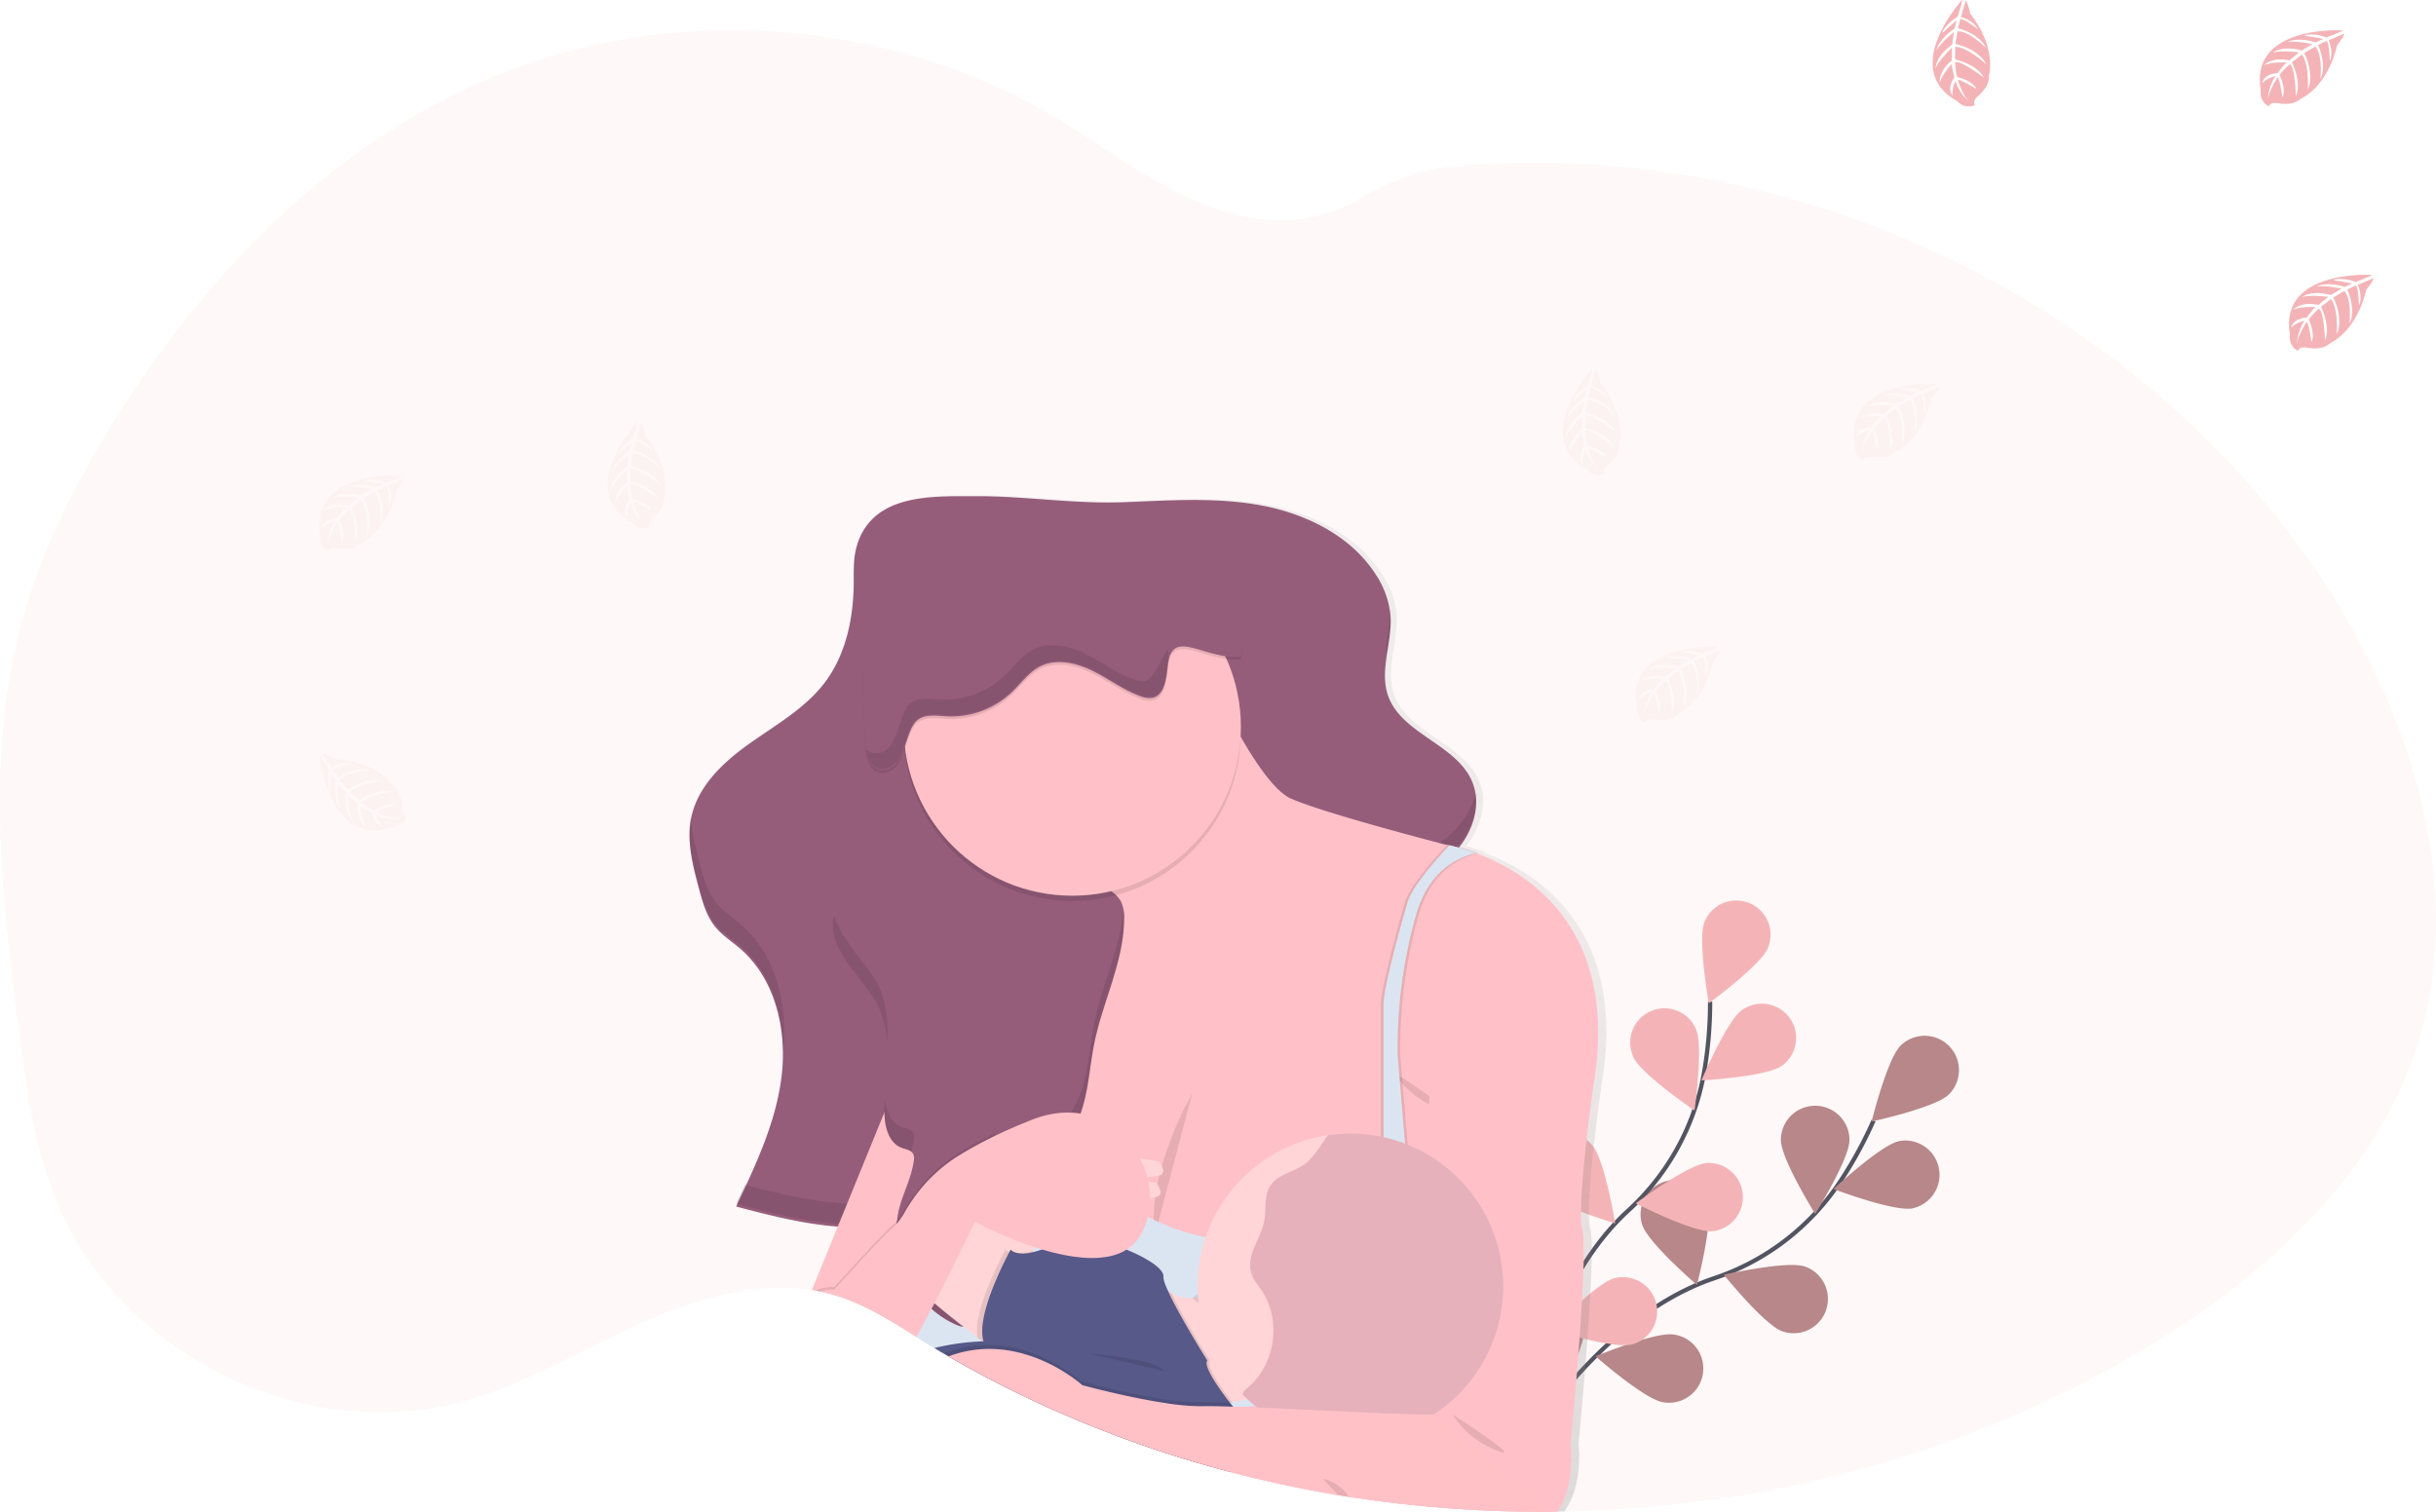 <svg xmlns="http://www.w3.org/2000/svg" data-name="Layer 1" width="1137.12" height="705.8"><defs><linearGradient id="a" x1="567.29" y1="802.9" x2="567.29" y2="328.35" gradientUnits="userSpaceOnUse"><stop offset="0" stop-color="gray" stop-opacity=".25"></stop><stop offset=".54" stop-color="gray" stop-opacity=".12"></stop><stop offset="1" stop-color="gray" stop-opacity=".1"></stop></linearGradient></defs><path d="M1127.94 489.25c-19.91 60.83-70.92 106.63-125.73 139.7-73.78 44.53-158.27 69.69-244.18 75.52q-13.89 1-27.82 1.21c-1.07 0-2.14.06-3.22.06h-.87q-6.69.09-13.37 0a573.79 573.79 0 01-79.32-6.37l-3.85-.59-4.93-.8q-25.59-4.27-50.69-10.88-8.17-2.16-16.29-4.56c-2-.57-3.91-1.17-5.86-1.77q-18.82-5.8-37.16-13c-.89-.35-1.79-.7-2.67-1.06a519.94 519.94 0 01-65.89-31.58l-2.09-1.2-1.25-.72-2.13-1.24c-1.49-.86-3-1.74-4.46-2.64-2.18-1.29-4.36-2.62-6.51-4l-1.91-1.19c-3.12-2-6.24-3.94-9.38-5.85-1.35-.83-2.71-1.64-4.07-2.45h-.11a115.63 115.63 0 00-20.75-10 83.88 83.88 0 00-8.1-2.35c-.86-.19-1.74-.39-2.6-.56l-2.19-.39c-.44-.09-.89-.17-1.34-.22h-.25c-25.62-3.93-52.7 3.56-76.83 14.12-19.88 8.7-39 19.5-58.83 28.07a205 205 0 01-27.21 9.75 150.29 150.29 0 01-63.74 3.06c-.6-.09-1.21-.19-1.81-.3q-4.56-.76-9.08-1.83l-1.83-.43q-4.35-1-8.62-2.34l-1.86-.56q-4.4-1.37-8.71-3c-1-.37-2-.77-3-1.17a172.37 172.37 0 01-45.09-26.21c-.39-.3-.76-.61-1.12-.91-1.91-1.57-3.77-3.17-5.61-4.82-.67-.61-1.35-1.22-2-1.84q-3.27-3-6.36-6.25l-.9-.94a151.77 151.77 0 01-21.88-29.38 12 12 0 01-.54-1c-1.91-3.38-3.67-6.83-5.29-10.39-.67-1.47-1.34-3-1.94-4.48-.2-.44-.39-.89-.56-1.34-8.9-21.76-12.75-45.23-15.93-68.58-.37-2.74-.73-5.46-1.08-8.19C4.16 445.51-.44 406.95.04 368.9v-.78a357.51 357.51 0 012.52-38.36 278.56 278.56 0 017.69-39.54c8.73-32 23.69-62 41-90.25 43.49-71.18 104.68-134.28 182.12-165.3C316.8 1.25 415.63 9 492.84 55.02c23.53 14 45.34 31.46 71 41.19 22.31 8.47 47.38 9.83 68.48-2.08 17.43-9.85 28.94-15.11 49.79-16.81a432.39 432.39 0 01128.9 9.22q2.57.56 5.11 1.17c110.33 25.9 211.32 93.38 272.07 189.46q2.4 3.81 4.72 7.7c36.74 61.47 57.21 136.59 35.03 204.38z" fill="#f4b4b7" opacity=".1"></path><path d="M707.27 681.25s36.95-65.45 92.59-84.35a113.91 113.91 0 0057.7-43.11 192.4 192.4 0 0017-30.61" fill="none" stroke="#535461" stroke-miterlimit="10" stroke-width="2"></path><path d="M909.56 511.08c-6.34 6.15-35.87 12.52-35.87 12.52s7.24-29.33 13.58-35.48a16.014 16.014 0 1122.29 23zM892.85 564.14c-8.66 1.72-36.91-9-36.91-9s22-20.68 30.69-22.4a16 16 0 016.22 31.38zM832.03 621.57c-8.35-2.9-27.33-26.4-27.33-26.4s29.45-6.73 37.8-3.84a16 16 0 01-10.47 30.24zM776.23 654.65c-8.72-1.44-31.4-21.4-31.4-21.4s27.89-11.61 36.6-10.17a16 16 0 11-5.2 31.57zM831.32 532.24c0 8.84 16 34.47 16 34.47s16-25.62 16-34.45a16 16 0 10-32 0zM766.56 571.76c2.64 8.43 25.57 28.11 25.57 28.11s7.61-29.24 5-37.67a16.015 16.015 0 10-30.57 9.56zM708.86 618.81c1.18 8.76 20.45 32 20.45 32s12.44-27.52 11.26-36.28a16 16 0 10-31.71 4.26z" fill="#f4b4b7"></path><path d="M909.56 511.08c-6.34 6.15-35.87 12.52-35.87 12.52s7.24-29.33 13.58-35.48a16.014 16.014 0 1122.29 23zM892.85 564.14c-8.66 1.72-36.91-9-36.91-9s22-20.68 30.69-22.4a16 16 0 016.22 31.38zM832.03 621.57c-8.35-2.9-27.33-26.4-27.33-26.4s29.45-6.73 37.8-3.84a16 16 0 01-10.47 30.24zM776.23 654.65c-8.72-1.44-31.4-21.4-31.4-21.4s27.89-11.61 36.6-10.17a16 16 0 11-5.2 31.57zM831.32 532.24c0 8.84 16 34.47 16 34.47s16-25.62 16-34.45a16 16 0 10-32 0zM766.56 571.76c2.64 8.43 25.57 28.11 25.57 28.11s7.61-29.24 5-37.67a16.015 16.015 0 10-30.57 9.56zM708.86 618.81c1.18 8.76 20.45 32 20.45 32s12.44-27.52 11.26-36.28a16 16 0 10-31.71 4.26z" opacity=".25"></path><path d="M709.4 679.95s7.26-74.81 50.48-114.6a113.9 113.9 0 0035.25-62.82 190.82 190.82 0 003.15-34.88" fill="none" stroke="#535461" stroke-miterlimit="10" stroke-width="2"></path><path d="M825.37 442.41c-3.3 8.19-27.72 26-27.72 26s-5.26-29.75-2-38a16.002 16.002 0 1129.67 12zM831.61 497.69c-7.23 5.08-37.39 6.74-37.39 6.74s11.75-27.83 19-32.91a16.001 16.001 0 1118.42 26.17zM799.27 574.83c-8.81.74-35.68-13-35.68-13s24.19-18.09 33-18.83a16 16 0 012.68 31.88zM761.66 627.69c-8.56 2.21-37.37-6.79-37.37-6.79s20.78-21.92 29.34-24.13a16.008 16.008 0 018 31zM762.42 493.46c3.58 8.08 28.58 25 28.58 25s4.25-29.9.68-38a16 16 0 10-29.26 12.95zM719.22 555.84c5.83 6.63 34.76 15.33 34.76 15.33s-4.89-29.81-10.72-36.45a16 16 0 10-24 21.12zM685.56 622.22c4.62 7.53 31.66 21 31.66 21s.23-30.2-4.4-37.73a16 16 0 00-27.26 16.73z" fill="#f4b4b7"></path><path d="M779.38 601.33s-8.65 58.28-5.56 69.7-5.55 100.25-5.55 100.25 2.54 18.85-6.62 31.5c-1.07 0-2.14.06-3.22.06h-.87q-6.69.09-13.37 0a573.79 573.79 0 01-79.32-6.37l-3.85-.59-4.93-.8q-25.59-4.27-50.69-10.88-8.17-2.16-16.29-4.56c-2-.57-3.91-1.17-5.86-1.77q-18.82-5.8-37.16-13c-.89-.35-1.79-.7-2.67-1.06a519.94 519.94 0 01-65.89-31.58l-2.09-1.2-1.25-.72-2.13-1.24c-1.49-.86-3-1.74-4.46-2.64-2.18-1.29-4.36-2.62-6.51-4l-1.91-1.19c-3.12-2-6.24-3.94-9.38-5.85-1.35-.83-2.71-1.64-4.07-2.45h-.11a115.63 115.63 0 00-20.75-10 83.88 83.88 0 00-8.1-2.35c-.86-.19-1.74-.39-2.6-.56l-2.19-.39c-.44-.09-.89-.17-1.34-.22l12.24-29.7.25-.6h-.38c-16.07-1.21-31.8-5.26-47.42-9.29h-.07l.3-.62c.08-.17.17-.36.26-.53l-.49-.12h-.07q2.11-4.43 4.21-8.86l.55.14.45-1c.51-1.09 1-2.17 1.48-3.25 6.86-15.06 12.81-30.52 14.76-46.83a83.23 83.23 0 00.52-13.51 73.58 73.58 0 00-5.64-25.84c-.13-.32-.26-.62-.4-.93a53.68 53.68 0 00-14-19c-3.95-3.37-8.45-6.17-11.74-10.17-4.22-5.12-6.05-11.72-7.77-18.11-2.13-7.89-4.25-16.05-4.35-24.15v-.31-.88-1a38.73 38.73 0 01.66-7l.06 1c0-.23.08-.47.13-.71 3.18-14.7 15.27-25.8 27.67-34.48 9.17-6.45 19-12.29 27.24-19.78l.14-.1a65.63 65.63 0 007.8-8.44c9.84-12.91 13.38-29.6 13.61-45.78v-1a2.28 2.28 0 010 .26v-.57c.08-4.77-.11-9.63.65-14.32v1.35a30.36 30.36 0 011-4.39 27.71 27.71 0 0113.95-16.76c.32-.17.63-.32 1-.47 11.89-5.81 27.94-5.21 40.77-5.27 23.36-.09 46.23 3.7 69.75 2.8 21.62-.81 43.46-2.43 64.73 1.5s42.36 14.22 54 32.27a41.37 41.37 0 016.91 18.86v.36c0-.12 0-.25.05-.37v2.14c.24 11.9-5.16 24.09-1.28 35.35 6.23 18.09 32.3 22.76 39.71 40.42a22.89 22.89 0 011.55 5.48c0-.14.08-.29.11-.44a25.53 25.53 0 01.19 3.61c.21 7.65-2.91 15.49-7.88 21.76 2.43.63 5.53 1.53 9.06 2.82l-.75.19c23.96 8.85 66.62 34.85 55.22 106.18z" transform="translate(-31.44 -97.1)" fill="url(#a)"></path><path d="M400.17 254.17c-1.9 6-1.56 12.4-1.65 18.68-.24 16.18-3.74 32.88-13.5 45.8-9.07 12-22.59 19.63-34.87 28.32s-24.26 19.8-27.42 34.51c-2.35 11 .56 22.3 3.46 33.14 1.71 6.39 3.53 13 7.71 18.12 3.26 4 7.72 6.8 11.62 10.18 16.4 14.15 21.9 37.82 19.35 59.33s-12 41.51-21.25 61.07c17.19 4.49 34.54 9 52.3 9.63s36.18-3 50.56-13.41c26.95-19.55 33.31-57 54.43-82.78 7.94-9.67 17.86-17.52 28.15-24.63 9.93-6.85 20.44-13.14 32-16.55s23.65-3.82 35.51-5.63c16-2.44 31.41-7.4 46.68-12.63 12.15-4.16 24.6-8.72 34-17.5s14.89-22.92 10-34.78c-7.34-17.66-33.18-22.32-39.36-40.43-4.07-11.93 2.19-24.93 1.18-37.5a41.79 41.79 0 00-6.85-18.86c-11.55-18.06-32.46-28.37-53.54-32.29s-42.72-2.31-64.15-1.49c-23.31.89-46-2.9-69.13-2.81-19.97.08-47.64-1.43-55.23 22.51z" fill="#965d7b"></path><g opacity=".1"><path d="M647.09 306.05c.87-6.29 2.26-12.67 2-18.95-.88 6.38-2.29 12.8-2 18.95zM399.12 261.76v-4.55c-.75 4.69-.57 9.55-.64 14.33v.57c.4-3.45.6-6.91.64-10.35zM677.84 388.73c-9.37 8.78-21.82 13.34-34 17.5-15.28 5.22-30.69 10.19-46.65 12.67-11.86 1.81-24 2.23-35.52 5.63s-22.07 9.7-32 16.55c-10.29 7.11-20.21 15-28.15 24.63-21.12 25.74-27.48 63.23-54.43 82.78-14.38 10.41-32.81 13.99-50.53 13.41-16.53-.58-32.72-4.53-48.74-8.7-1.38 3-2.78 5.92-4.17 8.86 17.18 4.49 34.54 9 52.29 9.63s36.19-3 50.57-13.42c26.95-19.54 33.31-57 54.43-82.77 7.94-9.67 17.85-17.53 28.15-24.63 9.93-6.85 20.43-13.15 32-16.56s23.66-3.81 35.52-5.63c16-2.44 31.41-7.4 46.68-12.63 12.14-4.15 24.6-8.71 34-17.49 7.74-7.25 12.85-18.17 11.62-28.43a38.17 38.17 0 01-11.07 18.6zM365.45 491.35v-.19c2.54-21.51-3-45.18-19.35-59.33-3.9-3.38-8.37-6.18-11.63-10.18-4.18-5.13-6-11.73-7.7-18.12-1.95-7.31-3.91-14.84-4.26-22.34-2 10.65.84 21.62 3.65 32.13 1.71 6.39 3.52 13 7.7 18.12 3.26 4 7.73 6.8 11.63 10.17 14.01 12.08 20.07 31.07 19.96 49.74z"></path></g><path d="M744.14 504.76L634.05 614.03H487.67l-26.11-59.13-8.15-62 14.68-68.5s72.58 7.34 44.44-34.25 52.6-73.8 52.6-73.8 21.93 49.55 37.43 56.47 71.86 21.44 71.86 21.44.79.12 2.2.42a88.83 88.83 0 0112.35 3.62c23.59 8.69 66.59 34.6 55.17 106.46z" fill="#ffc1c7"></path><path d="M650.77 500.68s5.71 11 20.39 16.72-20.39-16.72-20.39-16.72zM556.56 510.47s-21.59 36.69-17.51 66.43z" opacity=".1"></path><path d="M687.75 398.3c-9.7 2.23-22.32 9.09-28 29a228.11 228.11 0 00-8.57 65.24l3.67 44h-10.24v-66.47c-.81-7.75 11-48.12 11-48.12 1.75-7.29 13.31-20.42 19.74-27.3a88.83 88.83 0 0112.4 3.65z" opacity=".1"></path><path d="M690.2 398.3c-9.7 2.23-22.32 9.09-28 29a228.3 228.3 0 00-8.56 65.24l3.67 44h-10.25v-66.47c-.82-7.75 11-48.12 11-48.12 1.75-7.29 13.3-20.42 19.74-27.3a89.22 89.22 0 0112.4 3.65z" opacity=".1"></path><path d="M688.97 398.3c-9.7 2.23-22.32 9.09-28 29a227.87 227.87 0 00-8.56 65.24l3.67 44h-10.24v-66.47c-.82-7.75 11-48.12 11-48.12 1.75-7.29 13.3-20.42 19.73-27.3a88.83 88.83 0 0112.4 3.65zM481.96 493.34s13.56 73.6 84.92 85l-3.32 35.69h-75.89L453.42 492.9zM513.46 650.9l-1.49 15.83a519.94 519.94 0 01-65.89-31.58l-2.09-1.2-1.25-.72-2.13-1.24c-1.49-.86-3-1.74-4.46-2.64-2.18-1.29-4.36-2.62-6.51-4l-1.91-1.19c-3.12-2-6.24-3.94-9.38-5.85-1.35-.83-2.71-1.64-4.07-2.45l-.06-.16-8.78-31.09-.27-.94-3-10.76-.38-1.3-1.74-6.18 19.38.28h3.02l6.11.19s.08.45.27 1.29l.28 1.22a117.14 117.14 0 004.45 14.22c.41 1.06.84 2.14 1.3 3.26a131.3 131.3 0 006.23 12.93 118.65 118.65 0 006.47 10.38c1.84 2.66 3.85 5.32 6 7.93q1.21 1.44 2.49 2.85c.78.87 1.59 1.73 2.41 2.59 1.63 1.7 3.36 3.36 5.17 5l.56.5c.74.66 1.5 1.31 2.27 2 .54.45 1.09.9 1.66 1.35a96 96 0 0045.34 19.48z" fill="#dbe5f2"></path><path d="M633.43 699.4l2.6-27.68.62-6.64a100.79 100.79 0 01-23.68-6.75c-2.18-.92-4.28-1.92-6.3-3a94.458 94.458 0 01-7-4 94.66 94.66 0 01-12.11-9.01 108.94 108.94 0 01-22.66-28.28c-.41-.73-.82-1.45-1.2-2.17q-1.75-3.27-3.21-6.38c-.52-1.09-1-2.17-1.46-3.21a113.16 113.16 0 01-7.31-22.22l-21.56-.31-5.9-.09h-1.08l1.29 4.6 8.43 29.79 6.66 23.5.5 1.77 1.44 5.06 2.52 8.93.52 1.82.35 1.24 1.73 6.15 5.17 18.27c2 .6 3.9 1.2 5.86 1.77q8.11 2.42 16.29 4.56 25.07 6.6 50.69 10.88l4.93.8z" fill="#dbe5f2"></path><path d="M633.43 699.4a573.79 573.79 0 0079.32 6.37q6.69.06 13.37 0h.87c8.59-12.66 6.15-31 6.15-31s8.55-88.89 5.5-100.31 5.5-69.72 5.5-69.72l-11-18.35C687.06 426.46 667.4 508 667.4 508l-.13 3.72-.14 3.86-.85 23.32-1.62 44.74-2.47 68.31s-28.33 1.82-55.53 3.41c-7.11.41-14.13.82-20.56 1.15l-6.54.39-3.74.19c-4.68.24-8.73.41-11.83.52l-2.94.09a104.33 104.33 0 01-16.16-1.29l-2-.29c-18-2.78-37.74-8.21-37.74-8.21s-15.47-14.05-37-16.53a53.86 53.86 0 00-24.18 2.64l2.09 1.2a519.94 519.94 0 0065.89 31.58c.88.36 1.78.71 2.67 1.06q18.33 7.16 37.16 13c2 .6 3.9 1.2 5.86 1.77q8.11 2.42 16.29 4.56 25.07 6.6 50.69 10.88l4.93.8zM476.25 509.65l-11.18 19.14-1 1.7-.89 1.5-.06.1-3.7 6.35-10.43 17.86-1.43 2.44-14 23.89-6 10.4-2.94 5-10.36 17.69-.05.11a115.63 115.63 0 00-20.75-10 83.88 83.88 0 00-8.1-2.35c-.86-.19-1.74-.39-2.6-.56l-2.19-.39c-.44-.09-.89-.17-1.34-.22h-.25l12.11-29.68.25-.61.27-.66 3.93-9.61 17.36-42.56.94-2.27 29.44-72.16 14.43 28.33 10.18 20z" fill="#ffc1c7"></path><path d="M603.82 651.9c-5.38-1.57-17 .25-28.54 2.87-15.69 3.55-31.34 8.56-31.34 8.56s-10.6-71.92 0-61.82a16.12 16.12 0 002.93 2.23c10.36 6.17 23.57-2.23 23.57-2.23s46.12 54.13 33.38 50.39z" fill="#ffd5d7"></path><path d="M701.74 600.58a71.36 71.36 0 11-81.81-70.59 70.63 70.63 0 0110.45-.76 71.35 71.35 0 0171.36 71.35z" fill="#ffd5d7"></path><path d="M441.49 582.9l-.61-4.58s17.74-17.72 24.16-15.59 23.85 14.36 24.77 25.37c0 0-11.62-12.23-17.43-.91s-30.89-4.29-30.89-4.29z" fill="none"></path><path d="M541.16 542.32s-16.16-3.32-15.11 0a41.41 41.41 0 011.29 8.31s9.84-1 13.82-1.86 0-6.45 0-6.45zM539.91 552.31s-16.15-3.32-15.11 0a41.41 41.41 0 011.29 8.31s9.84-1 13.82-1.86 0-6.45 0-6.45z" fill="#ffd5d7"></path><path d="M410.01 469.9c6.75 14.16 3.68 30.75 2.88 46.42-.38 7.59 1 17 8.12 19.63 1.93.71 4.35 1 5.29 2.84a5.35 5.35 0 01.26 3.11c-1 7.66-4.82 14.65-6.76 22.13-5.53 21.35 6.48 45.85 26.75 54.56 1.41.6 3 1.15 4.46.67a6.45 6.45 0 002.94-2.59c11.59-16 11.81-37.68 21.46-54.9 7.71-13.76 21.06-23.93 27.54-38.31 5.15-11.44 5.42-24.39 7.94-36.68 4-19.5 13.76-38 13.85-57.85a16.87 16.87 0 00-1.46-8c-1.56-3-4.49-4.91-7.3-6.73l-37.68-24.43a62.23 62.23 0 00-9.22-5.25c-11.08-4.72-24.17-2.5-34.82 3.13-8.79 4.64-16.2 11.37-23.16 18.38-5.63 5.66-13.33 10.35-18.46 16.25-13.38 15.38 11.25 34.71 17.37 47.62z" fill="#965d7b"></path><g opacity=".1"><path d="M410.01 460.07c-4.22-8.87-17.24-20.82-20.53-32.43-4.86 14.33 15.1 30.81 20.53 42.22a46.76 46.76 0 014.14 17.77c.41-9.58-.07-19.01-4.14-27.56zM425.37 537.65a40.37 40.37 0 001.2-5.53 5.37 5.37 0 00-.27-3.16c-.94-1.84-3.36-2.12-5.3-2.84-5.11-1.89-7.26-7.26-7.92-13-.07 1-.14 2.08-.19 3.12-.38 7.59 1 17 8.11 19.63 1.46.58 3.21.87 4.37 1.78zM510.9 476.99c-2.52 12.29-2.79 25.24-7.94 36.68-6.48 14.38-19.83 24.56-27.54 38.31-9.65 17.22-9.86 38.92-21.46 54.92a5 5 0 01-7.4 1.91c-15.41-6.62-26-22.37-27.82-38.93-2.22 19.81 9.38 40.8 27.82 48.72 1.41.6 3 1.15 4.46.67a6.45 6.45 0 002.94-2.59c11.59-16 11.81-37.68 21.46-54.9 7.71-13.76 21.06-23.93 27.54-38.31 5.15-11.44 5.42-24.39 7.94-36.68 4-19.5 13.76-38 13.85-57.85a26.11 26.11 0 00-.27-4.24c-1.6 17.8-9.92 34.62-13.58 52.29z"></path></g><path d="M701.74 600.58a71.36 71.36 0 01-121.54 50.73 1.94 1.94 0 010-.59c.09-1.14 1.09-2 2-2.67 13-10.54 16.15-31.27 6.93-45.22-1.86-2.82-4.18-5.43-5.13-8.67-2.38-8.14 4.58-15.88 6.15-24.21 1-5.51-.21-11.69 2.85-16.39 3.87-5.95 12.61-6.46 17.68-11.43 4.31-4.24 6.5-8.62 9.3-12.14a70.63 70.63 0 0110.45-.76 71.35 71.35 0 0171.31 71.35z" fill="#ce8ea0" opacity=".5"></path><path d="M472.38 587.23l-1.66 7.67-7.51 34.81s-2.87-2.12-6.94-5.23c-7.6-5.78-19.39-15-24.56-20.15-7.95-8 9.17-26 9.17-26s1.29.8 3.32 1.81c3 1.48 7.59 3.38 12 3.69a71.79 71.79 0 0111.81 2.12c2.55.71 4.37 1.28 4.37 1.28z" fill="#ffd5d7"></path><path fill="#ffd5d7" d="M489.81 562.59l-7.48 21.33-2.61 7.42-8.99 3.58-8.51 3.37-5.74 2.29-14.98-14.88v-2.76l2.7-2.77 25.47-26.15 20.14 8.57z"></path><circle cx="500.55" cy="341.95" r="78.7" opacity=".1"></circle><circle cx="500.55" cy="339.5" r="78.7" fill="#ffc1c7"></circle><path d="M575.28 654.81c-15.69 3.55-31.34 8.56-31.34 8.56s-10.6-71.92 0-61.82a16.12 16.12 0 002.93 2.23c5.46 11.7 17.87 31.46 17.87 31.46-2.13 2.66 6.64 14.54 10.54 19.57zM482.33 583.9l-2.61 7.42-9 3.58-7.51 34.81s-2.87-2.12-6.94-5.23c-1.15-6.89 2.31-17.5 6-26.2 2.16-5.17 4.39-9.67 5.76-12.32.83-1.6 1.34-2.53 1.34-2.53s2.88 3.75 12.96.47z" opacity=".1"></path><path d="M575.84 657.06l-1.89 30.07q-8.17-2.16-16.29-4.56c-2-.57-3.91-1.17-5.86-1.77q-18.82-5.8-37.16-13c-.89-.35-1.79-.7-2.67-1.06a519.94 519.94 0 01-65.89-31.58l-2.09-1.2-1.25-.72-2.13-1.24c-1.49-.86-3-1.74-4.46-2.64a112.82 112.82 0 0122.46-3.11h.52a14.1 14.1 0 01-.62-3.7c-.34-7.18 3.16-17.3 6.66-25.44 1-2.29 1.95-4.41 2.84-6.28.8-1.66 1.53-3.13 2.13-4.29.4-.79.74-1.45 1-1.95.39-.74.62-1.16.62-1.16a4.85 4.85 0 002.27 1.32 5.58 5.58 0 00.81.22 10.29 10.29 0 001.43.22 16.9 16.9 0 003.21-.07 24.28 24.28 0 002.57-.46c.75-.17 1.55-.39 2.41-.65.62-.2 1.28-.43 2-.68s1.13-.42 1.71-.67a76.54 76.54 0 0010.92-5.76c15.44-9.55 22.43-2.32 25.19 2.73a18 18 0 011.57 3.8s17.68 6.92 17.27 12.79c-.07 1.16.69 3.42 2 6.29 1.46 3.27 3.6 7.34 5.89 11.5 5.75 10.36 12.56 21.2 12.56 21.2-2.19 2.69 6.66 14.69 10.54 19.69l.14.18 1.33 1.68c.16.19.26.3.26.3z" fill="#575988"></path><path d="M465.07 528.79l-1 1.7-.89 1.5-.06.1-3.7 6.35-10.43 17.86-1.43 2.44-14 23.89-6 10.4-2.94 5-10.36 17.69-.05.11a115.63 115.63 0 00-20.75-10 83.88 83.88 0 00-8.1-2.35c-.86-.19-1.74-.39-2.6-.56l-2.19-.39a19.6 19.6 0 018.89-1.65s8.09-9.05 15.76-17.24c4.63-4.94 9.1-9.57 11.55-11.71.21-.18.41-.37.61-.56a19.85 19.85 0 001.4-1.49l.06-.08a31.42 31.42 0 002.89-4.06c.18-.3.35-.58.51-.87a76.44 76.44 0 014.17-6.55 72.19 72.19 0 0121.15-20.02c3.23-2 6.88-4.1 11-6.25 1.66-.86 3.38-1.73 5.18-2.62z" opacity=".1"></path><path d="M536.87 559.28a35 35 0 01-1 8.86 30.71 30.71 0 01-4.18 9.6 17.14 17.14 0 01-1.53 2 18.41 18.41 0 01-4.33 3.71 15.49 15.49 0 01-1.36.79c-9.34 4.92-23 3.32-35.72-.22-.79-.22-1.56-.44-2.34-.68-1.18-.34-2.36-.72-3.52-1.1-1.59-.52-3.16-1.05-4.68-1.61q-3.36-1.22-6.39-2.45l-2.76-1.15-2.5-1.13c-6.93-3-11.48-5.52-11.48-5.52s-2.22 4.73-5.73 11.92c-.6 1.22-1.22 2.51-1.89 3.86-.57 1.16-1.17 2.37-1.78 3.63-1.42 2.83-2.93 5.86-4.52 9-.88 1.76-1.79 3.53-2.72 5.34-.73 1.42-1.47 2.86-2.22 4.3l-1.36 2.59a574.41 574.41 0 01-7.09 13.18c-3.12-2-6.24-3.94-9.38-5.85-1.35-.83-2.71-1.64-4.07-2.45h-.11a115.63 115.63 0 00-20.75-10 83.88 83.88 0 00-8.1-2.35c-.86-.19-1.74-.39-2.6-.56a19.78 19.78 0 016.69-.82s8.28-9.25 16-17.52c4.52-4.83 8.87-9.33 11.28-11.43a18.67 18.67 0 001.87-1.9l.14-.14.15-.19c.38-.44.74-.91 1.09-1.38a34.7 34.7 0 002.24-3.47l.2-.34a77.72 77.72 0 015.1-7.78 72.27 72.27 0 0120.04-18.5c3.27-2 7-4.15 11.15-6.33 1.69-.88 3.46-1.78 5.33-2.68l.29-.14q3.54-1.73 7.47-3.44c.3-.15.62-.28.93-.41q4.37-1.9 9.19-3.8a48.42 48.42 0 019.38-2.65 40 40 0 018.54-.6 35 35 0 014.51.45c12.69 2 22.47 10.55 27.84 21.08a42.55 42.55 0 013.32 8.68c.16.65.33 1.3.46 2a40 40 0 01.9 7.6z" fill="#ffc1c7"></path><path d="M575.84 657.06l-1.89 30.07q-8.17-2.16-16.29-4.56c-2-.57-3.91-1.17-5.86-1.77q-18.82-5.8-37.16-13c-.89-.35-1.79-.7-2.67-1.06a519.94 519.94 0 01-65.89-31.58l-2.09-1.2-1.25-.72-2.13-1.24a53.91 53.91 0 0120.24-4.06h3.39c23.32 1.42 40.32 16.96 40.32 16.96s19.94 5.47 38 8.24l1.47.22a104.51 104.51 0 0016.42 1.33c3-.06 7.71 0 13.66.22l.14.18 1.33 1.68c.16.18.26.29.26.29zM668.8 658.48c-.24-.37.45 0 0 0z" opacity=".1"></path><path d="M669.42 660.32a.2.2 0 01-.06-.13c0-.09.15 0 .2 0s0 .12-.14.13zM633.43 699.4a573.79 573.79 0 0079.32 6.37q6.69.06 13.37 0l.09-.12-47.35-37.44c-6.32-5-5-1.21-9.44-7.89-6.22.39-31.5-.82-56.44-2-9-.42-18-.84-26-1.16l-7.42-.26-4-.14c-2.72-.1-5.22-.16-7.42-.22-2.91-.05-5.32-.06-7.08 0a104.58 104.58 0 01-16.5-1.4l-1.77-.26c-17.93-2.78-37.58-8.18-37.58-8.18s-16.28-14.8-38.65-16.7a53.69 53.69 0 00-23.77 3.27l1.25.72 2.09 1.2a519.94 519.94 0 0065.89 31.58c.88.36 1.78.71 2.67 1.06q18.33 7.16 37.16 13c2 .6 3.9 1.2 5.86 1.77q8.11 2.42 16.29 4.56 25.07 6.6 50.69 10.88l4.93.8z" fill="#ffc1c6"></path><path d="M508.47 631.98s30.17 2 35.06 8.15zM428 337.7c3.68-3.22 9.24-2.29 14.13-2a41.1 41.1 0 0030.13-11.21c4.34-4.15 7.88-9.35 13.23-12.07 7.56-3.85 16.84-1.74 24.45 2s14.47 9.05 22.46 11.89a10.6 10.6 0 005.25.79c6.14-1 6.84-9.34 7.54-15.52 2-17.47 16.52-2.49 34-3.67 1.85-4.55.58-39.84-3.17-43s-8.63-4.61-13.36-5.93q-32.76-9.12-66.2-15.57c-8.86-1.7-18-3.27-26.87-1.88-7.66 1.19-14.82 4.51-21.8 7.89-10.73 5.21-21.6 10.87-29.55 19.76-16 17.89-16.37 43.63-14.88 66.24.46 6.95-1.18 25.16 8.34 25.4 11.07.24 10.34-17.92 16.3-23.12z" opacity=".1"></path><path d="M428 336.48c3.68-3.22 9.24-2.29 14.13-2a41.14 41.14 0 0030.13-11.21c4.34-4.15 7.88-9.35 13.23-12.08 7.56-3.85 16.84-1.74 24.45 2s14.47 9.05 22.46 11.89a10.6 10.6 0 005.25.79c6.14-1 6.84-9.34 7.54-15.53 2-17.46 16.52-2.48 34-3.66 1.85-4.56.58-39.84-3.17-43s-8.63-4.61-13.36-5.93q-32.76-9.13-66.2-15.57c-8.86-1.71-18-3.27-26.87-1.89-7.66 1.2-14.82 4.51-21.8 7.9-10.73 5.21-21.6 10.86-29.55 19.75-16 17.9-16.37 43.63-14.88 66.25.46 6.94-1.18 25.15 8.34 25.4 11.07.25 10.34-17.9 16.3-23.11z" fill="#965d7b"></path><path d="M534.46 317.95a10.7 10.7 0 01-5.25-.79c-8-2.84-14.86-8.14-22.46-11.9s-16.89-5.86-24.45-2c-5.35 2.73-8.89 7.93-13.23 12.08a41.19 41.19 0 01-30.13 11.21c-4.89-.25-10.45-1.19-14.14 2-5.95 5.24-5.24 23.35-16.24 23.11a6 6 0 01-4.36-1.95c.91 5.05 2.92 9.17 7.41 9.28 11 .29 10.3-17.87 16.25-23.07 3.69-3.23 9.25-2.29 14.14-2a41.16 41.16 0 0030.13-11.22c4.34-4.14 7.88-9.35 13.23-12.07 7.56-3.85 16.83-1.74 24.44 2s14.47 9.06 22.47 11.9a10.68 10.68 0 005.25.78c6.13-1 6.83-9.34 7.53-15.52 1.98-17.49-4.49 7.11-10.59 8.16zM678.21 660.46s5.71 11 20.38 16.72-20.38-16.72-20.38-16.72zM629.56 698.81l-4.93-.8-7.3-7.73s8.23 1.55 12.23 8.53zM556.58 606.01l2.88 2.47-.35-4.44-2.53 1.97z" opacity=".1"></path><path d="M802.29 301.9s-43.29-2.61-38.19 27.73c0 0-1 5.36 3.85 7.79 0 0 .07-2.24 4.44-1.48a19.71 19.71 0 004.7.22 9.74 9.74 0 005.75-2.37s12.17-5 16.9-24.92c0 0 3.5-4.33 3.36-5.45l-7.3 3.12s2.49 5.27.53 9.65c0 0-.24-9.46-1.64-9.23-.29 0-3.8 1.82-3.8 1.82s4.3 9.18 1.06 15.85c0 0 1.23-11.31-2.4-15.18l-5.14 3s5 9.48 1.62 17.22c0 0 .87-11.87-2.7-16.49l-4.66 3.63s4.71 9.35 1.84 15.77c0 0-.38-13.82-2.85-14.86 0 0-4.08 3.59-4.7 5.07 0 0 3.23 6.78 1.23 10.36 0 0-1.23-9.2-2.24-9.24 0 0-4.06 6.1-4.48 10.27 0 0 .17-6.21 3.5-10.86a12.28 12.28 0 00-6.22 3.22s.63-4.31 7.22-4.68c0 0 3.35-4.63 4.25-4.91 0 0-6.55-.55-10.53 1.21 0 0 3.5-4.06 11.73-2.22l4.61-3.75s-8.63-1.18-12.29.12c0 0 4.21-3.59 13.52-1l5-3s-7.35-1.58-11.74-1c0 0 4.63-2.5 13.21.21l3.58-1.61s-5.39-1.06-7-1.23-1.66-.6-1.66-.6a18.63 18.63 0 0110.13 1.13s7.64-2.88 7.51-3.31z" fill="#f4b4b7" opacity=".1"></path><path d="M1093.5 14.18s-43.29-2.61-38.19 27.73c0 0-1 5.36 3.85 7.79 0 0 .07-2.25 4.44-1.48a20.27 20.27 0 004.7.22 9.8 9.8 0 005.75-2.37s12.17-5 16.9-24.92c0 0 3.5-4.34 3.36-5.45l-7.3 3.12s2.49 5.27.53 9.65c0 0-.23-9.46-1.64-9.24-.28 0-3.8 1.83-3.8 1.83s4.3 9.18 1.06 15.85c0 0 1.23-11.31-2.4-15.19l-5.14 3s5 9.49 1.62 17.22c0 0 .87-11.86-2.7-16.48l-4.66 3.63s4.72 9.35 1.84 15.76c0 0-.37-13.81-2.85-14.86 0 0-4.08 3.6-4.7 5.08 0 0 3.23 6.78 1.23 10.36 0 0-1.23-9.2-2.24-9.24 0 0-4.06 6.09-4.48 10.27 0 0 .17-6.22 3.5-10.86a12.19 12.19 0 00-6.22 3.22s.63-4.31 7.22-4.69c0 0 3.36-4.62 4.26-4.9 0 0-6.56-.55-10.53 1.21 0 0 3.49-4.07 11.73-2.22l4.6-3.75s-8.63-1.19-12.29.12c0 0 4.21-3.6 13.53-1l5-3s-7.36-1.59-11.74-1c0 0 4.62-2.49 13.2.21l3.59-1.6s-5.4-1.06-7-1.23-1.67-.6-1.67-.6a18.68 18.68 0 0110.13 1.12s7.64-2.83 7.51-3.31z" fill="#f4b4b7"></path><path d="M187.67 222s-43.29-2.61-38.18 27.72c0 0-1 5.37 3.84 7.8 0 0 .08-2.25 4.44-1.49a19.86 19.86 0 004.71.23 9.83 9.83 0 005.75-2.37s12.16-5 16.9-24.92c0 0 3.5-4.34 3.36-5.45l-7.31 3.12s2.5 5.27.54 9.65c0 0-.24-9.46-1.64-9.24-.29.05-3.8 1.83-3.8 1.83s4.3 9.18 1.05 15.85c0 0 1.23-11.31-2.39-15.19l-5.14 3s5 9.49 1.61 17.22c0 0 .88-11.86-2.7-16.48l-4.65 3.62s4.71 9.34 1.84 15.76c0 0-.38-13.81-2.85-14.86 0 0-4.08 3.6-4.7 5.08 0 0 3.23 6.78 1.22 10.36 0 0-1.23-9.2-2.23-9.24 0 0-4.06 6.09-4.49 10.27 0 0 .18-6.22 3.5-10.86a12.23 12.23 0 00-6.22 3.22s.64-4.31 7.23-4.69c0 0 3.35-4.62 4.25-4.91 0 0-6.55-.54-10.53 1.22 0 0 3.5-4.07 11.73-2.22l4.6-3.75s-8.63-1.19-12.29.12c0 0 4.22-3.6 13.53-1l5-3s-7.36-1.59-11.74-1c0 0 4.62-2.49 13.21.21l3.58-1.61s-5.39-1.06-7-1.22-1.66-.6-1.66-.6a18.64 18.64 0 0110.12 1.12s7.64-2.82 7.51-3.3zM904.12 179.26s-43.29-2.61-38.19 27.72c0 0-1 5.36 3.85 7.8 0 0 .07-2.25 4.44-1.49a19.75 19.75 0 004.7.23 9.82 9.82 0 005.75-2.38s12.17-5 16.9-24.91c0 0 3.5-4.34 3.36-5.46l-7.3 3.12s2.49 5.27.53 9.65c0 0-.24-9.45-1.64-9.23-.28 0-3.8 1.82-3.8 1.82s4.3 9.19 1.06 15.86c0 0 1.23-11.31-2.4-15.19l-5.14 3s5 9.48 1.62 17.22c0 0 .87-11.87-2.7-16.49l-4.66 3.64s4.71 9.34 1.84 15.76c0 0-.38-13.82-2.85-14.86 0 0-4.08 3.59-4.7 5.07 0 0 3.23 6.79 1.23 10.37 0 0-1.23-9.21-2.24-9.25 0 0-4.06 6.1-4.48 10.28 0 0 .17-6.22 3.5-10.86a12.19 12.19 0 00-6.24 3.22s.63-4.32 7.22-4.69c0 0 3.36-4.63 4.25-4.91 0 0-6.55-.55-10.52 1.22 0 0 3.49-4.07 11.73-2.22l4.6-3.76s-8.63-1.18-12.29.12c0 0 4.21-3.59 13.53-1l5-3s-7.35-1.58-11.74-1c0 0 4.63-2.49 13.21.21l3.58-1.61s-5.39-1.06-7-1.22-1.67-.61-1.67-.61a18.74 18.74 0 0110.13 1.13s7.66-2.83 7.53-3.3z" fill="#f4b4b7" opacity=".1"></path><path d="M1107.11 128.34s-43.29-2.61-38.19 27.72c0 0-1 5.36 3.85 7.8 0 0 .08-2.25 4.44-1.49a19.8 19.8 0 004.7.23 9.78 9.78 0 005.75-2.37s12.17-5 16.9-24.92c0 0 3.51-4.34 3.37-5.45l-7.31 3.12s2.5 5.27.53 9.65c0 0-.23-9.46-1.64-9.24-.28 0-3.79 1.83-3.79 1.83s4.29 9.18 1 15.85c0 0 1.23-11.31-2.39-15.19l-5.15 3s5 9.49 1.62 17.22c0 0 .87-11.86-2.7-16.49l-4.66 3.64s4.72 9.34 1.84 15.76c0 0-.37-13.81-2.85-14.86 0 0-4.07 3.6-4.7 5.08 0 0 3.23 6.78 1.23 10.36 0 0-1.23-9.2-2.24-9.25 0 0-4.06 6.1-4.48 10.28 0 0 .18-6.22 3.5-10.86a12.19 12.19 0 00-6.22 3.22s.63-4.31 7.22-4.69c0 0 3.36-4.62 4.26-4.91 0 0-6.56-.54-10.53 1.22 0 0 3.5-4.07 11.73-2.22l4.6-3.76s-8.63-1.18-12.29.13c0 0 4.21-3.6 13.53-1l5-3s-7.36-1.59-11.74-1c0 0 4.62-2.49 13.21.21l3.58-1.61s-5.39-1.06-7-1.22-1.66-.6-1.66-.6a18.64 18.64 0 0110.12 1.12s7.69-2.83 7.56-3.31z" fill="#f4b4b7"></path><path d="M743.17 172.14s-29.2 32.06-2.38 47.13c0 0 3.53 4.15 8.48 1.9 0 0-1.7-1.47 1.63-4.39a20.11 20.11 0 003.13-3.52 9.83 9.83 0 001.76-6s3.72-12.63-8.79-28.79c0 0-1.18-5.45-2.13-6l-2.16 7.64s5.67 1.37 7.85 5.64c0 0-7.51-5.75-8.22-4.52-.15.25-1 4.1-1 4.1s9.84 2.42 13 9.13c0 0-8-8.05-13.33-7.66l-.89 5.88s10.53 2.05 14.42 9.55c0 0-8.69-8.12-14.53-8.25l-.05 5.92s10.23 2.2 13.42 8.46c0 0-11-8.38-13.35-7.1 0 0 .24 5.42 1 6.84 0 0 7.3 1.74 8.83 5.55 0 0-7.93-4.82-8.6-4.06 0 0 2.2 7 5.19 9.94 0 0-4.73-4-6.26-9.55a12.27 12.27 0 00-1.4 6.87s-3-3.2.89-8.57c0 0-1.5-5.51-1.15-6.39 0 0-4.54 4.76-5.67 9 0 0-1-5.28 5.64-10.52v-5.94s-6.33 6-7.61 9.64c0 0-.16-5.54 7.73-11.14l.81-5.78s-5.85 4.73-8.16 8.5c0 0 1-5.16 8.45-10.15l1-3.8s-4.21 3.53-5.33 4.66-1.51.91-1.51.91a18.63 18.63 0 017.23-7.17s2.52-7.76 2.06-7.96z" fill="#f4b4b7" opacity=".1"></path><path d="M915.86 0s-29.2 32.06-2.38 47.13c0 0 3.54 4.15 8.48 1.9 0 0-1.7-1.47 1.63-4.39a19.76 19.76 0 003.13-3.52 9.82 9.82 0 001.76-6s3.73-12.63-8.79-28.8c0 0-1.18-5.45-2.13-6l-2.16 7.64s5.67 1.37 7.85 5.65c0 0-7.51-5.76-8.22-4.52-.14.25-1 4.1-1 4.1s9.84 2.42 13 9.13c0 0-8-8.06-13.33-7.67l-.89 5.89s10.53 2 14.42 9.55c0 0-8.69-8.13-14.53-8.25l-.09 5.91s10.23 2.19 13.42 8.46c0 0-11-8.38-13.35-7.11 0 0 .24 5.43 1 6.84 0 0 7.3 1.74 8.83 5.55 0 0-7.93-4.82-8.6-4.06 0 0 2.2 7 5.19 9.94 0 0-4.73-4-6.26-9.54a12.25 12.25 0 00-1.4 6.86s-3-3.2.89-8.56c0 0-1.5-5.52-1.15-6.4 0 0-4.54 4.76-5.67 9 0 0-1-5.27 5.64-10.52v-5.94s-6.33 6-7.61 9.64c0 0-.16-5.53 7.73-11.14l.81-5.78s-5.85 4.73-8.16 8.5c0 0 1-5.16 8.46-10.15l1-3.79s-4.21 3.53-5.33 4.65-1.51.92-1.51.92a18.69 18.69 0 017.22-7.22s2.56-7.7 2.1-7.9z" fill="#f4b4b7"></path><path d="M297.43 196.99s-29.21 32.06-2.39 47.13c0 0 3.54 4.15 8.48 1.9 0 0-1.7-1.48 1.63-4.39a20.11 20.11 0 003.13-3.52 9.77 9.77 0 001.76-6s3.73-12.63-8.79-28.8c0 0-1.18-5.44-2.13-6l-2.16 7.64s5.67 1.37 7.85 5.64c0 0-7.51-5.75-8.22-4.52-.14.25-1 4.1-1 4.1s9.84 2.42 13 9.13c0 0-8-8-13.33-7.67l-.89 5.89s10.54 2.05 14.42 9.55c0 0-8.69-8.13-14.53-8.25l-.09 5.91s10.23 2.2 13.42 8.46c0 0-11-8.38-13.35-7.1 0 0 .24 5.42 1 6.84 0 0 7.31 1.74 8.84 5.55 0 0-7.94-4.82-8.6-4.06 0 0 2.19 7 5.18 9.94 0 0-4.73-4-6.26-9.55a12.21 12.21 0 00-1.39 6.87s-3-3.2.88-8.57c0 0-1.5-5.51-1.15-6.39 0 0-4.54 4.76-5.66 9 0 0-1-5.28 5.63-10.53v-5.93s-6.34 6-7.62 9.64c0 0-.16-5.54 7.73-11.14l.81-5.78s-5.85 4.73-8.16 8.5c0 0 1-5.17 8.46-10.15l1-3.8s-4.21 3.53-5.33 4.66-1.51.91-1.51.91a18.63 18.63 0 017.23-7.17s2.56-7.74 2.11-7.94zM149.2 352.9s4.31 43.15 33.45 33.29c0 0 5.45.14 7.08-5 0 0-2.23.28-2.17-4.15a20 20 0 00-.53-4.68 9.82 9.82 0 00-3.25-5.3s-6.9-11.21-27.29-12.72c0 0-4.84-2.76-5.92-2.45l4.24 6.72s4.81-3.3 9.44-2.06c0 0-9.3 1.74-8.85 3.09.09.27 2.4 3.45 2.4 3.45s8.38-5.7 15.49-3.56c0 0-11.37.59-14.62 4.78l3.78 4.6s8.57-6.46 16.75-4.34c0 0-11.86 1-15.85 5.29l4.33 4s8.47-6.14 15.27-4.32c0 0-13.58 2.57-14.22 5.18 0 0 4.2 3.45 5.76 3.83 0 0 6.18-4.27 10-2.86 0 0-8.89 2.67-8.77 3.68 0 0 6.67 3 10.86 2.79 0 0-6.17.81-11.28-1.73a12.24 12.24 0 004.17 5.63s-4.36.06-5.78-6.39c0 0-5.1-2.57-5.52-3.41 0 0 .5 6.55 2.88 10.2 0 0-4.58-2.81-4.06-11.23l-4.43-3.93s.21 8.7 2.08 12.11c0 0-4.22-3.59-3.12-13.2l-3.76-4.47s-.39 7.51.87 11.75c0 0-3.19-4.17-1.89-13.07l-2.18-3.28s-.19 5.49-.1 7.07-.33 1.74-.33 1.74a18.62 18.62 0 01-.5-10.17s-3.98-7.05-4.43-6.88z" fill="#f4b4b7" opacity=".1"></path></svg>